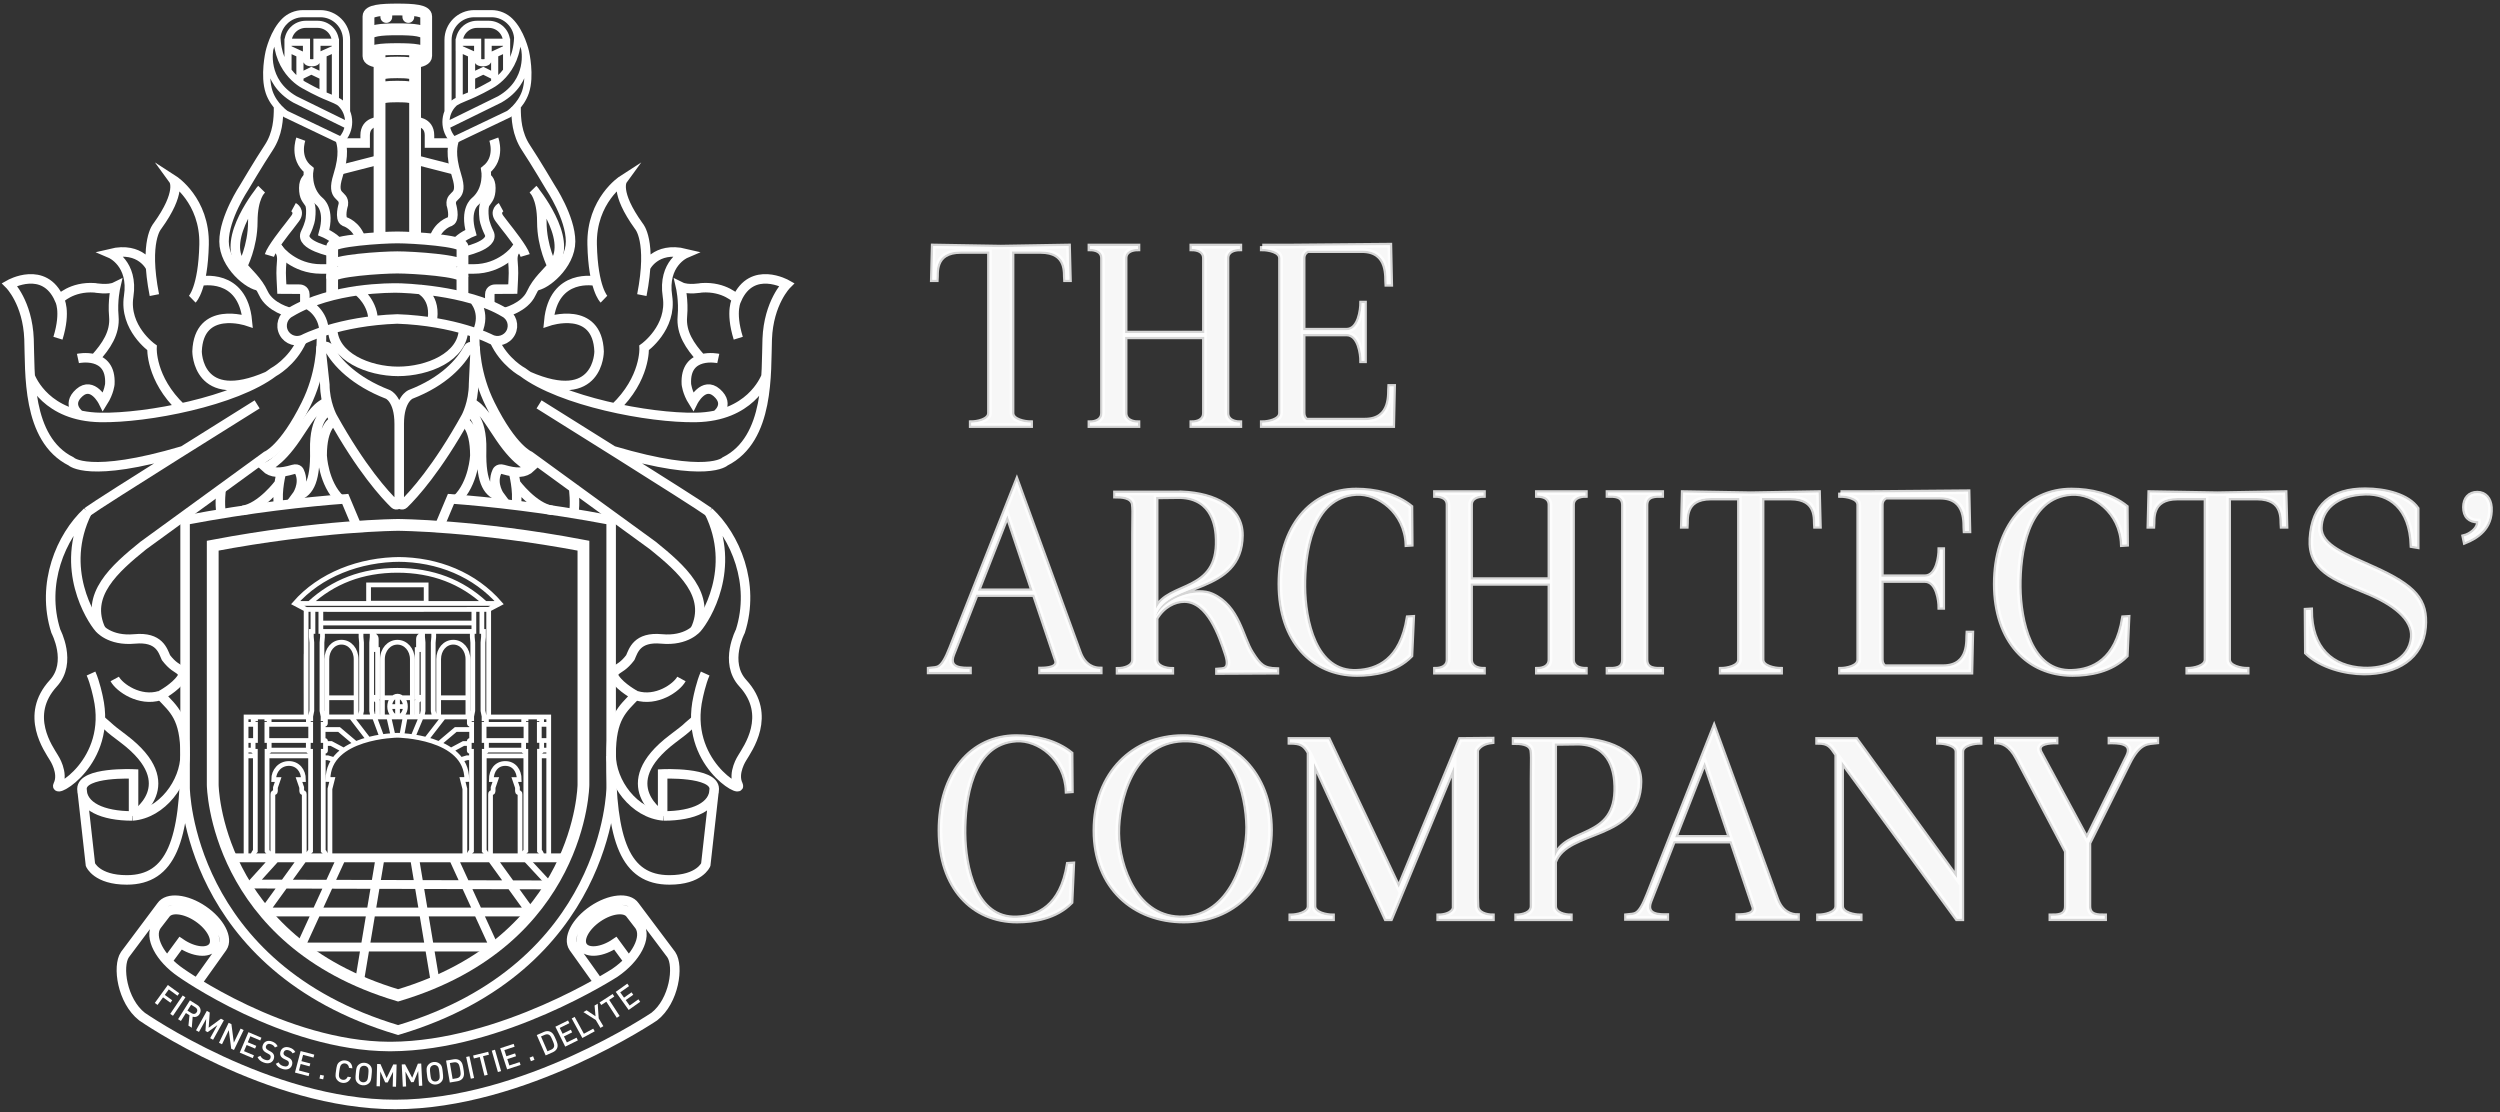 <svg width="263" height="117" viewBox="0 0 263 117" fill="none" xmlns="http://www.w3.org/2000/svg">
<rect x="0" y="0" width="263" height="117" fill="#333333" stroke="none"/>
<path d="M98.082 29.425L98.173 25.879L105.291 26L112.41 25.879L112.501 29.425H112.081C112.021 28.794 112.41 26.45 109.469 26.45H106.463V43.447C106.463 44.23 107.817 44.468 108.418 44.468V44.77H102.173V44.468C102.774 44.468 104.093 44.23 104.093 43.447V26.45H101.091C98.15 26.45 98.57 28.794 98.509 29.425H98.082Z" fill="white" fill-opacity="0.8"/>
<path d="M98.082 29.425L98.173 25.879L105.291 26L112.41 25.879L112.501 29.425H112.081C112.021 28.794 112.41 26.45 109.469 26.45H106.463V43.447C106.463 44.23 107.817 44.468 108.418 44.468V44.77H102.173V44.468C102.774 44.468 104.093 44.23 104.093 43.447V26.45H101.091C98.15 26.45 98.57 28.794 98.509 29.425H98.082Z" fill="white" fill-opacity="0.8" stroke="white" stroke-opacity="0.8" stroke-width="0.5" stroke-miterlimit="10"/>
<path d="M115.983 43.451V27.172C115.983 26.39 115.261 26.182 114.664 26.182V25.883H119.711V26.182C119.11 26.182 118.358 26.394 118.358 27.172V35.04H126.705V27.172C126.705 26.39 125.983 26.182 125.382 26.182V25.883H130.429V26.182C129.828 26.182 129.075 26.394 129.075 27.172V43.451C129.075 44.234 129.828 44.472 130.429 44.472V44.771H125.382V44.472C125.983 44.472 126.705 44.234 126.705 43.451V35.433H118.358V43.451C118.358 44.234 119.11 44.472 119.711 44.472V44.771H114.664V44.472C115.261 44.472 115.983 44.234 115.983 43.451Z" fill="white" fill-opacity="0.8"/>
<path d="M115.983 43.451V27.172C115.983 26.39 115.261 26.182 114.664 26.182V25.883H119.711V26.182C119.11 26.182 118.358 26.394 118.358 27.172V35.04H126.705V27.172C126.705 26.39 125.983 26.182 125.382 26.182V25.883H130.429V26.182C129.828 26.182 129.075 26.394 129.075 27.172V43.451C129.075 44.234 129.828 44.472 130.429 44.472V44.771H125.382V44.472C125.983 44.472 126.705 44.234 126.705 43.451V35.433H118.358V43.451C118.358 44.234 119.11 44.472 119.711 44.472V44.771H114.664V44.472C115.261 44.472 115.983 44.234 115.983 43.451Z" fill="white" fill-opacity="0.8" stroke="white" stroke-opacity="0.8" stroke-width="0.5" stroke-miterlimit="10"/>
<path d="M132.787 25.883H135.789L146.212 25.793L146.302 29.906H145.883C145.822 29.274 146.212 26.363 143.27 26.363H137.566C137.293 26.515 137.086 26.753 137.086 27.172V34.741H141.652C143.032 34.741 143.244 32.488 143.244 31.887H143.543V37.954H143.244C143.244 37.353 143.032 35.13 141.652 35.13H137.086V43.447C137.086 43.806 137.237 44.048 137.445 44.2H143.573C146.518 44.2 146.125 41.285 146.185 40.657H146.605L146.514 44.77H132.791V44.472C133.392 44.472 134.711 44.234 134.711 43.451V27.172C134.711 26.39 133.388 26.182 132.791 26.182V25.883H132.787Z" fill="white" fill-opacity="0.8"/>
<path d="M132.787 25.883H135.789L146.212 25.793L146.302 29.906H145.883C145.822 29.274 146.212 26.363 143.27 26.363H137.566C137.293 26.515 137.086 26.753 137.086 27.172V34.741H141.652C143.032 34.741 143.244 32.488 143.244 31.887H143.543V37.954H143.244C143.244 37.353 143.032 35.13 141.652 35.13H137.086V43.447C137.086 43.806 137.237 44.048 137.445 44.2H143.573C146.518 44.2 146.125 41.285 146.185 40.657H146.605L146.514 44.77H132.791V44.472C133.392 44.472 134.711 44.234 134.711 43.451V27.172C134.711 26.39 133.388 26.182 132.791 26.182V25.883H132.787Z" fill="white" fill-opacity="0.8" stroke="white" stroke-opacity="0.8" stroke-width="0.5" stroke-miterlimit="10"/>
<path d="M102.857 62.153H108.653L105.98 54.195L102.857 62.153ZM100.033 68.13L106.971 50.592L113.549 68.64C114.089 70.141 115.14 70.383 115.741 70.383V70.682H109.466V70.383C110.006 70.383 111.537 70.353 111.088 69.332L108.804 62.546H102.706L100.241 68.822C99.58 70.474 101.383 70.383 101.984 70.383V70.682H97.75V70.383C98.653 70.262 99.073 70.591 100.033 68.13Z" fill="white" fill-opacity="0.8"/>
<path d="M102.857 62.153H108.653L105.98 54.195L102.857 62.153ZM100.033 68.13L106.971 50.592L113.549 68.64C114.089 70.141 115.14 70.383 115.741 70.383V70.682H109.466V70.383C110.006 70.383 111.537 70.353 111.088 69.332L108.804 62.546H102.706L100.241 68.822C99.58 70.474 101.383 70.383 101.984 70.383V70.682H97.75V70.383C98.653 70.262 99.073 70.591 100.033 68.13Z" fill="white" fill-opacity="0.8" stroke="white" stroke-opacity="0.8" stroke-width="0.5" stroke-miterlimit="10"/>
<path d="M121.62 52.271V64.044C122.913 61.25 128.228 62.482 128.047 56.747C128.016 55.545 127.714 52.362 124.172 52.241L121.62 52.271ZM124.353 51.852C127.808 52.003 130.629 53.443 130.598 56.328C130.538 62.486 122.909 61.102 121.62 64.705V64.796C122.402 63.295 124.474 62.335 126.156 62.335C126.636 62.335 127.086 62.395 127.479 62.573C130.304 63.806 130.632 67.079 131.683 68.701C132.523 70.024 132.916 70.414 134.326 70.444V70.716L128.081 70.746V70.474C128.561 70.414 129.612 70.656 129.011 68.822C128.379 66.902 127.12 63.178 124.595 63.178C123.574 63.178 122.372 63.749 121.62 65.042V69.397C121.62 70.179 122.671 70.418 123.272 70.418V70.72H117.624V70.418C118.225 70.418 119.246 70.176 119.246 69.397V56.154C119.276 53.39 119.276 53.632 119.215 53.001C119.034 52.218 117.953 52.188 117.352 52.188V51.859H124.353V51.852Z" fill="white" fill-opacity="0.8"/>
<path d="M121.62 52.271V64.044C122.913 61.25 128.228 62.482 128.047 56.747C128.016 55.545 127.714 52.362 124.172 52.241L121.62 52.271ZM124.353 51.852C127.808 52.003 130.629 53.443 130.598 56.328C130.538 62.486 122.909 61.102 121.62 64.705V64.796C122.402 63.295 124.474 62.335 126.156 62.335C126.636 62.335 127.086 62.395 127.479 62.573C130.304 63.806 130.632 67.079 131.683 68.701C132.523 70.024 132.916 70.414 134.326 70.444V70.716L128.081 70.746V70.474C128.561 70.414 129.612 70.656 129.011 68.822C128.379 66.902 127.12 63.178 124.595 63.178C123.574 63.178 122.372 63.749 121.62 65.042V69.397C121.62 70.179 122.671 70.418 123.272 70.418V70.72H117.624V70.418C118.225 70.418 119.246 70.176 119.246 69.397V56.154C119.276 53.39 119.276 53.632 119.215 53.001C119.034 52.218 117.953 52.188 117.352 52.188V51.859H124.353V51.852Z" fill="white" fill-opacity="0.8" stroke="white" stroke-opacity="0.8" stroke-width="0.5" stroke-miterlimit="10"/>
<path d="M142.663 51.553C144.644 51.553 146.837 52.033 148.428 53.326L148.458 57.261L148.009 57.291C147.888 53.866 145.007 51.764 142.663 51.916C137.858 52.214 137.136 58.312 137.166 61.737C137.196 65.193 138.278 70.837 142.754 70.625C144.916 70.535 147.407 69.484 148.13 64.981L148.61 64.951L148.428 68.973C146.837 70.595 144.523 70.954 142.754 70.954C138.1 70.954 134.645 67.442 134.645 61.435C134.645 55.428 137.979 51.553 142.663 51.553Z" fill="white" fill-opacity="0.8"/>
<path d="M142.663 51.553C144.644 51.553 146.837 52.033 148.428 53.326L148.458 57.261L148.009 57.291C147.888 53.866 145.007 51.764 142.663 51.916C137.858 52.214 137.136 58.312 137.166 61.737C137.196 65.193 138.278 70.837 142.754 70.625C144.916 70.535 147.407 69.484 148.13 64.981L148.61 64.951L148.428 68.973C146.837 70.595 144.523 70.954 142.754 70.954C138.1 70.954 134.645 67.442 134.645 61.435C134.645 55.428 137.979 51.553 142.663 51.553Z" fill="white" fill-opacity="0.8" stroke="white" stroke-opacity="0.8" stroke-width="0.5" stroke-miterlimit="10"/>
<path d="M152.333 69.389V53.11C152.333 52.328 151.611 52.12 151.01 52.12V51.821H156.057V52.12C155.456 52.12 154.703 52.332 154.703 53.11V60.978H163.054V53.11C163.054 52.328 162.332 52.12 161.731 52.12V51.821H166.778V52.12C166.177 52.12 165.429 52.332 165.429 53.11V69.389C165.429 70.172 166.177 70.41 166.778 70.41V70.712H161.731V70.41C162.332 70.41 163.054 70.168 163.054 69.389V61.371H154.703V69.389C154.703 70.172 155.456 70.41 156.057 70.41V70.712H151.01V70.41C151.611 70.41 152.333 70.172 152.333 69.389Z" fill="white" fill-opacity="0.8"/>
<path d="M152.333 69.389V53.11C152.333 52.328 151.611 52.12 151.01 52.12V51.821H156.057V52.12C155.456 52.12 154.703 52.332 154.703 53.11V60.978H163.054V53.11C163.054 52.328 162.332 52.12 161.731 52.12V51.821H166.778V52.12C166.177 52.12 165.429 52.332 165.429 53.11V69.389C165.429 70.172 166.177 70.41 166.778 70.41V70.712H161.731V70.41C162.332 70.41 163.054 70.168 163.054 69.389V61.371H154.703V69.389C154.703 70.172 155.456 70.41 156.057 70.41V70.712H151.01V70.41C151.611 70.41 152.333 70.172 152.333 69.389Z" fill="white" fill-opacity="0.8" stroke="white" stroke-opacity="0.8" stroke-width="0.5" stroke-miterlimit="10"/>
<path d="M169.164 51.821H174.808V52.12C174.207 52.12 173.156 52.059 173.156 53.141V69.389C173.156 70.47 174.207 70.41 174.808 70.41V70.709H169.164V70.41C169.765 70.41 170.786 70.47 170.786 69.389V53.141C170.786 52.059 169.765 52.12 169.164 52.12V51.821Z" fill="white" fill-opacity="0.8"/>
<path d="M169.164 51.821H174.808V52.12C174.207 52.12 173.156 52.059 173.156 53.141V69.389C173.156 70.47 174.207 70.41 174.808 70.41V70.709H169.164V70.41C169.765 70.41 170.786 70.47 170.786 69.389V53.141C170.786 52.059 169.765 52.12 169.164 52.12V51.821Z" fill="white" fill-opacity="0.8" stroke="white" stroke-opacity="0.8" stroke-width="0.5" stroke-miterlimit="10"/>
<path d="M176.98 55.367L177.071 51.821L184.19 51.942L191.309 51.821L191.399 55.367H190.98C190.919 54.736 191.309 52.392 188.367 52.392H185.366V69.389C185.366 70.172 186.715 70.41 187.316 70.41V70.712H181.071V70.41C181.672 70.41 182.991 70.168 182.991 69.389V52.392H179.99C177.045 52.392 177.468 54.736 177.408 55.367H176.98Z" fill="white" fill-opacity="0.8"/>
<path d="M176.98 55.367L177.071 51.821L184.19 51.942L191.309 51.821L191.399 55.367H190.98C190.919 54.736 191.309 52.392 188.367 52.392H185.366V69.389C185.366 70.172 186.715 70.41 187.316 70.41V70.712H181.071V70.41C181.672 70.41 182.991 70.168 182.991 69.389V52.392H179.99C177.045 52.392 177.468 54.736 177.408 55.367H176.98Z" fill="white" fill-opacity="0.8" stroke="white" stroke-opacity="0.8" stroke-width="0.5" stroke-miterlimit="10"/>
<path d="M193.615 51.821H196.617L207.04 51.73L207.13 55.844H206.711C206.65 55.212 207.04 52.301 204.099 52.301H198.394C198.125 52.453 197.914 52.691 197.914 53.11V60.679H202.48C203.864 60.679 204.072 58.426 204.072 57.825H204.371V63.892H204.072C204.072 63.291 203.86 61.068 202.48 61.068H197.914V69.389C197.914 69.748 198.065 69.99 198.273 70.138H204.401C207.342 70.138 206.953 67.223 207.013 66.595H207.433L207.342 70.709H193.619V70.41C194.22 70.41 195.539 70.172 195.539 69.389V53.11C195.539 52.328 194.22 52.12 193.619 52.12V51.821H193.615Z" fill="white" fill-opacity="0.8"/>
<path d="M193.615 51.821H196.617L207.04 51.73L207.13 55.844H206.711C206.65 55.212 207.04 52.301 204.099 52.301H198.394C198.125 52.453 197.914 52.691 197.914 53.11V60.679H202.48C203.864 60.679 204.072 58.426 204.072 57.825H204.371V63.892H204.072C204.072 63.291 203.86 61.068 202.48 61.068H197.914V69.389C197.914 69.748 198.065 69.99 198.273 70.138H204.401C207.342 70.138 206.953 67.223 207.013 66.595H207.433L207.342 70.709H193.619V70.41C194.22 70.41 195.539 70.172 195.539 69.389V53.11C195.539 52.328 194.22 52.12 193.619 52.12V51.821H193.615Z" fill="white" fill-opacity="0.8" stroke="white" stroke-opacity="0.8" stroke-width="0.5" stroke-miterlimit="10"/>
<path d="M217.921 51.553C219.902 51.553 222.094 52.033 223.686 53.326L223.716 57.261L223.266 57.291C223.145 53.866 220.261 51.764 217.921 51.916C213.116 52.214 212.394 58.312 212.424 61.737C212.454 65.193 213.535 70.837 218.011 70.625C220.174 70.535 222.665 69.484 223.387 64.981L223.867 64.951L223.686 68.973C222.094 70.595 219.781 70.954 218.011 70.954C213.358 70.954 209.902 67.442 209.902 61.435C209.902 55.428 213.237 51.553 217.921 51.553Z" fill="white" fill-opacity="0.8"/>
<path d="M217.921 51.553C219.902 51.553 222.094 52.033 223.686 53.326L223.716 57.261L223.266 57.291C223.145 53.866 220.261 51.764 217.921 51.916C213.116 52.214 212.394 58.312 212.424 61.737C212.454 65.193 213.535 70.837 218.011 70.625C220.174 70.535 222.665 69.484 223.387 64.981L223.867 64.951L223.686 68.973C222.094 70.595 219.781 70.954 218.011 70.954C213.358 70.954 209.902 67.442 209.902 61.435C209.902 55.428 213.237 51.553 217.921 51.553Z" fill="white" fill-opacity="0.8" stroke="white" stroke-opacity="0.8" stroke-width="0.5" stroke-miterlimit="10"/>
<path d="M226.064 55.367L226.155 51.821L233.274 51.942L240.393 51.821L240.483 55.367H240.064C240.003 54.736 240.392 52.392 237.451 52.392H234.45V69.389C234.45 70.172 235.799 70.41 236.4 70.41V70.712H230.155V70.41C230.756 70.41 232.075 70.168 232.075 69.389V52.392H229.074C226.133 52.392 226.552 54.736 226.492 55.367H226.064Z" fill="white" fill-opacity="0.8"/>
<path d="M226.064 55.367L226.155 51.821L233.274 51.942L240.393 51.821L240.483 55.367H240.064C240.003 54.736 240.392 52.392 237.451 52.392H234.45V69.389C234.45 70.172 235.799 70.41 236.4 70.41V70.712H230.155V70.41C230.756 70.41 232.075 70.168 232.075 69.389V52.392H229.074C226.133 52.392 226.552 54.736 226.492 55.367H226.064Z" fill="white" fill-opacity="0.8" stroke="white" stroke-opacity="0.8" stroke-width="0.5" stroke-miterlimit="10"/>
<path d="M243.076 64.164C243.076 68.217 245.299 70.232 248.664 70.383C250.796 70.474 253.559 69.601 253.771 67.019C253.922 65.068 251.76 63.446 248.966 62.304C245.424 60.834 242.929 59.961 243.11 56.656C243.322 53.114 245.333 51.523 248.815 51.523C250.977 51.523 253.321 52.124 254.281 53.503V57.499L253.741 57.409C253.62 53.383 251.367 51.821 248.845 51.882C245.632 51.972 244.131 53.655 244.1 55.515C244.07 57.435 246.803 58.429 249.718 59.749C254.043 61.7 255.306 63.144 255.064 65.994C254.795 69.208 252.123 70.799 248.698 70.799C246.717 70.799 244.165 70.138 242.63 68.667L242.6 64.191L243.076 64.164Z" fill="white" fill-opacity="0.8"/>
<path d="M243.076 64.164C243.076 68.217 245.299 70.232 248.664 70.383C250.796 70.474 253.559 69.601 253.771 67.019C253.922 65.068 251.76 63.446 248.966 62.304C245.424 60.834 242.929 59.961 243.11 56.656C243.322 53.114 245.333 51.523 248.815 51.523C250.977 51.523 253.321 52.124 254.281 53.503V57.499L253.741 57.409C253.62 53.383 251.367 51.821 248.845 51.882C245.632 51.972 244.131 53.655 244.1 55.515C244.07 57.435 246.803 58.429 249.718 59.749C254.043 61.7 255.306 63.144 255.064 65.994C254.795 69.208 252.123 70.799 248.698 70.799C246.717 70.799 244.165 70.138 242.63 68.667L242.6 64.191L243.076 64.164Z" fill="white" fill-opacity="0.8" stroke="white" stroke-opacity="0.8" stroke-width="0.5" stroke-miterlimit="10"/>
<path d="M259.199 56.445C259.831 56.294 260.791 55.662 260.73 54.823C259.77 54.823 259.26 54.313 259.26 53.352C259.26 52.453 259.77 51.882 260.613 51.882C261.426 51.882 261.933 52.483 261.993 53.383C262.114 55.575 260.522 56.536 259.32 57.016L259.199 56.445Z" fill="white" fill-opacity="0.8"/>
<path d="M259.199 56.445C259.831 56.294 260.791 55.662 260.73 54.823C259.77 54.823 259.26 54.313 259.26 53.352C259.26 52.453 259.77 51.882 260.613 51.882C261.426 51.882 261.933 52.483 261.993 53.383C262.114 55.575 260.522 56.536 259.32 57.016L259.199 56.445Z" fill="white" fill-opacity="0.8" stroke="white" stroke-opacity="0.8" stroke-width="0.5" stroke-miterlimit="10"/>
<path d="M106.911 77.491C108.892 77.491 111.084 77.971 112.676 79.264L112.706 83.199L112.256 83.23C112.135 79.804 109.255 77.702 106.911 77.854C102.106 78.152 101.384 84.25 101.414 87.675C101.444 91.131 102.525 96.775 106.998 96.563C109.16 96.473 111.651 95.422 112.374 90.919L112.854 90.889L112.672 94.911C111.081 96.533 108.767 96.892 106.994 96.892C102.34 96.892 98.885 93.376 98.885 87.373C98.885 81.37 102.227 77.491 106.911 77.491Z" fill="white" fill-opacity="0.8"/>
<path d="M106.911 77.491C108.892 77.491 111.084 77.971 112.676 79.264L112.706 83.199L112.256 83.23C112.135 79.804 109.255 77.702 106.911 77.854C102.106 78.152 101.384 84.25 101.414 87.675C101.444 91.131 102.525 96.775 106.998 96.563C109.16 96.473 111.651 95.422 112.374 90.919L112.854 90.889L112.672 94.911C111.081 96.533 108.767 96.892 106.994 96.892C102.34 96.892 98.885 93.376 98.885 87.373C98.885 81.37 102.227 77.491 106.911 77.491Z" fill="white" fill-opacity="0.8" stroke="white" stroke-opacity="0.8" stroke-width="0.5" stroke-miterlimit="10"/>
<path d="M117.59 87.672C117.62 91.127 119.541 96.771 124.527 96.559C129.483 96.348 131.283 90.405 131.253 87.01C131.192 83.558 129.899 77.638 124.436 77.85C119.061 78.062 117.56 84.246 117.59 87.672ZM115.186 87.373C115.186 81.366 119.238 77.491 124.436 77.491C129.631 77.491 133.657 81.335 133.657 87.312C133.657 93.229 129.661 96.892 124.527 96.892C119.329 96.892 115.186 93.376 115.186 87.373Z" fill="white" fill-opacity="0.8"/>
<path d="M117.59 87.672C117.62 91.127 119.541 96.771 124.527 96.559C129.483 96.348 131.283 90.405 131.253 87.01C131.192 83.558 129.899 77.638 124.436 77.85C119.061 78.062 117.56 84.246 117.59 87.672ZM115.186 87.373C115.186 81.366 119.238 77.491 124.436 77.491C129.631 77.491 133.657 81.335 133.657 87.312C133.657 93.229 129.661 96.892 124.527 96.892C119.329 96.892 115.186 93.376 115.186 87.373Z" fill="white" fill-opacity="0.8" stroke="white" stroke-opacity="0.8" stroke-width="0.5" stroke-miterlimit="10"/>
<path d="M135.711 77.789H139.763L147.15 93.406L153.608 77.789H153.936L156.968 77.759V78.031C156.069 78.122 155.588 78.481 155.347 78.931V94.427L155.377 95.327C155.407 96.109 156.398 96.347 156.999 96.347V96.65H151.354V96.347C151.895 96.347 152.795 96.166 152.976 95.538V80.553L146.307 96.65H145.797L138.228 80.224V95.331C138.228 96.113 139.578 96.351 140.179 96.351V96.654H135.794V96.351C136.395 96.351 137.714 96.113 137.714 95.331V79.173C137.234 78.303 136.815 78.091 135.703 78.091V77.789H135.711Z" fill="white" fill-opacity="0.8"/>
<path d="M135.711 77.789H139.763L147.15 93.406L153.608 77.789H153.936L156.968 77.759V78.031C156.069 78.122 155.588 78.481 155.347 78.931V94.427L155.377 95.327C155.407 96.109 156.398 96.347 156.999 96.347V96.65H151.354V96.347C151.895 96.347 152.795 96.166 152.976 95.538V80.553L146.307 96.65H145.797L138.228 80.224V95.331C138.228 96.113 139.578 96.351 140.179 96.351V96.654H135.794V96.351C136.395 96.351 137.714 96.113 137.714 95.331V79.173C137.234 78.303 136.815 78.091 135.703 78.091V77.789H135.711Z" fill="white" fill-opacity="0.8" stroke="white" stroke-opacity="0.8" stroke-width="0.5" stroke-miterlimit="10"/>
<path d="M163.55 90.253C164.601 86.979 170.158 88.571 169.976 82.685C169.946 81.483 169.647 78.299 166.101 78.178L163.55 78.209V90.253ZM166.279 77.789C169.734 77.94 172.555 79.381 172.524 82.265C172.464 88.424 164.835 87.07 163.546 90.673V95.327C163.546 96.109 164.597 96.347 165.198 96.347V96.65H159.554V96.347C160.155 96.347 161.175 96.109 161.175 95.327V82.084C161.206 79.32 161.206 79.562 161.145 78.931C160.964 78.148 159.882 78.118 159.285 78.118V77.789H166.279Z" fill="white" fill-opacity="0.8"/>
<path d="M163.55 90.253C164.601 86.979 170.158 88.571 169.976 82.685C169.946 81.483 169.647 78.299 166.101 78.178L163.55 78.209V90.253ZM166.279 77.789C169.734 77.94 172.555 79.381 172.524 82.265C172.464 88.424 164.835 87.07 163.546 90.673V95.327C163.546 96.109 164.597 96.347 165.198 96.347V96.65H159.554V96.347C160.155 96.347 161.175 96.109 161.175 95.327V82.084C161.206 79.32 161.206 79.562 161.145 78.931C160.964 78.148 159.882 78.118 159.285 78.118V77.789H166.279Z" fill="white" fill-opacity="0.8" stroke="white" stroke-opacity="0.8" stroke-width="0.5" stroke-miterlimit="10"/>
<path d="M176.211 88.091H182.007L179.334 80.133L176.211 88.091ZM173.387 94.068L180.324 76.53L186.902 94.578C187.443 96.079 188.494 96.321 189.095 96.321V96.62H182.819V96.321C183.36 96.321 184.891 96.291 184.441 95.27L182.158 88.484H176.06L173.599 94.76C172.937 96.412 174.74 96.321 175.342 96.321V96.62H171.107V96.321C172.007 96.2 172.427 96.533 173.387 94.068Z" fill="white" fill-opacity="0.8"/>
<path d="M176.211 88.091H182.007L179.334 80.133L176.211 88.091ZM173.387 94.068L180.324 76.53L186.902 94.578C187.443 96.079 188.494 96.321 189.095 96.321V96.62H182.819V96.321C183.36 96.321 184.891 96.291 184.441 95.27L182.158 88.484H176.06L173.599 94.76C172.937 96.412 174.74 96.321 175.342 96.321V96.62H171.107V96.321C172.007 96.2 172.427 96.533 173.387 94.068Z" fill="white" fill-opacity="0.8" stroke="white" stroke-opacity="0.8" stroke-width="0.5" stroke-miterlimit="10"/>
<path d="M191.219 77.79H195.271L205.872 92.386V79.082C205.872 78.3 204.518 78.092 203.921 78.092V77.759H208.306V78.092C207.705 78.092 206.382 78.304 206.382 79.082V96.65H205.872L193.74 80.073V95.331C193.74 96.114 195.09 96.352 195.691 96.352V96.654H191.306V96.352C191.907 96.352 193.226 96.114 193.226 95.331V79.385C192.595 78.455 192.387 78.092 191.215 78.092V77.79H191.219Z" fill="white" fill-opacity="0.8"/>
<path d="M191.219 77.79H195.271L205.872 92.386V79.082C205.872 78.3 204.518 78.092 203.921 78.092V77.759H208.306V78.092C207.705 78.092 206.382 78.304 206.382 79.082V96.65H205.872L193.74 80.073V95.331C193.74 96.114 195.09 96.352 195.691 96.352V96.654H191.306V96.352C191.907 96.352 193.226 96.114 193.226 95.331V79.385C192.595 78.455 192.387 78.092 191.215 78.092V77.79H191.219Z" fill="white" fill-opacity="0.8" stroke="white" stroke-opacity="0.8" stroke-width="0.5" stroke-miterlimit="10"/>
<path d="M216.295 77.759V78.058C215.755 78.058 214.163 78.088 214.613 79.108L219.539 88.238L223.803 79.588C224.616 77.967 222.571 78.058 221.97 78.058V77.759H226.896V78.058C225.996 78.178 225.092 77.936 223.924 80.311L219.751 88.688V95.327C219.751 96.408 220.801 96.347 221.403 96.347V96.646H215.755V96.347C216.356 96.347 217.376 96.408 217.376 95.327V89.561L212.212 79.77C211.46 78.33 210.621 78.058 210.02 78.058V77.759H216.295Z" fill="white" fill-opacity="0.8"/>
<path d="M216.295 77.759V78.058C215.755 78.058 214.163 78.088 214.613 79.108L219.539 88.238L223.803 79.588C224.616 77.967 222.571 78.058 221.97 78.058V77.759H226.896V78.058C225.996 78.178 225.092 77.936 223.924 80.311L219.751 88.688V95.327C219.751 96.408 220.801 96.347 221.403 96.347V96.646H215.755V96.347C216.356 96.347 217.376 96.408 217.376 95.327V89.561L212.212 79.77C211.46 78.33 210.621 78.058 210.02 78.058V77.759H216.295Z" fill="white" fill-opacity="0.8" stroke="white" stroke-opacity="0.8" stroke-width="0.5" stroke-miterlimit="10"/>
<path d="M17.756 104.086L17.34 104.665L18.119 105.232L17.933 105.489L17.151 104.922L16.573 105.719L16.285 105.511L17.657 103.621L18.86 104.494L18.674 104.751L17.756 104.086Z" fill="white"/>
<path d="M19.217 104.725L17.906 106.663L18.198 106.86L19.508 104.921L19.217 104.725Z" fill="white"/>
<path d="M20.549 105.973L20.107 105.697L19.717 106.317L20.16 106.593C20.36 106.717 20.568 106.687 20.689 106.494C20.814 106.298 20.749 106.097 20.549 105.973ZM19.823 107.901L19.933 106.804L19.558 106.57L19.033 107.405L18.734 107.22L19.978 105.239L20.742 105.716C21.116 105.95 21.203 106.339 20.991 106.68C20.814 106.963 20.526 107.039 20.269 106.959L20.175 108.12L19.823 107.901Z" fill="white"/>
<path d="M22.107 109.213L22.867 107.844L21.846 108.581L21.615 108.457L21.691 107.194L20.931 108.559L20.621 108.389L21.759 106.343L22.065 106.517L21.952 108.116L23.245 107.167L23.551 107.338L22.417 109.383L22.107 109.213Z" fill="white"/>
<path d="M24.323 110.324L24.069 108.374L23.355 109.856L23.037 109.701L24.054 107.599L24.345 107.739L24.598 109.685L25.313 108.207L25.631 108.362L24.614 110.464L24.323 110.324Z" fill="white"/>
<path d="M25.221 110.736L26.136 108.585L27.504 109.167L27.379 109.458L26.336 109.016L26.067 109.647L26.96 110.022L26.835 110.313L25.947 109.935L25.671 110.581L26.714 111.023L26.589 111.318L25.221 110.736Z" fill="white"/>
<path d="M27.759 111.783C27.43 111.662 27.222 111.5 27.094 111.209L27.396 111.073C27.494 111.292 27.653 111.405 27.876 111.488C28.16 111.594 28.372 111.53 28.451 111.318C28.485 111.224 28.489 111.133 28.451 111.057C28.417 110.986 28.368 110.944 28.247 110.876L28.005 110.744C27.835 110.653 27.718 110.54 27.657 110.415C27.589 110.275 27.585 110.116 27.653 109.938C27.793 109.557 28.167 109.398 28.621 109.564C28.908 109.67 29.082 109.817 29.207 110.063L28.92 110.196C28.833 110.018 28.689 109.92 28.508 109.852C28.251 109.757 28.054 109.851 27.982 110.044C27.952 110.124 27.952 110.203 27.99 110.279C28.027 110.347 28.103 110.419 28.198 110.471L28.432 110.6C28.625 110.706 28.719 110.797 28.78 110.914C28.859 111.061 28.859 111.243 28.791 111.428C28.632 111.832 28.217 111.953 27.759 111.783Z" fill="white"/>
<path d="M29.706 112.452C29.373 112.346 29.157 112.195 29.014 111.912L29.308 111.76C29.418 111.976 29.581 112.082 29.808 112.154C30.099 112.244 30.307 112.173 30.375 111.957C30.405 111.859 30.401 111.768 30.36 111.7C30.322 111.628 30.273 111.59 30.148 111.53L29.898 111.409C29.724 111.326 29.603 111.22 29.535 111.099C29.46 110.963 29.452 110.804 29.509 110.623C29.63 110.233 29.997 110.055 30.458 110.203C30.753 110.294 30.934 110.434 31.067 110.672L30.783 110.815C30.688 110.641 30.541 110.551 30.356 110.49C30.095 110.407 29.902 110.513 29.842 110.71C29.815 110.789 29.819 110.872 29.86 110.944C29.902 111.012 29.978 111.076 30.076 111.125L30.314 111.243C30.511 111.337 30.609 111.424 30.677 111.537C30.764 111.681 30.775 111.859 30.715 112.052C30.579 112.46 30.171 112.6 29.706 112.452Z" fill="white"/>
<path d="M31.029 112.834L31.627 110.57L33.063 110.948L32.98 111.258L31.884 110.971L31.71 111.632L32.647 111.878L32.564 112.18L31.63 111.935L31.453 112.615L32.545 112.902L32.466 113.212L31.029 112.834Z" fill="white"/>
<path d="M33.69 113.071L33.609 113.464L33.998 113.544L34.079 113.152L33.69 113.071Z" fill="white"/>
<path d="M36.007 113.916C35.768 113.882 35.576 113.761 35.44 113.579C35.247 113.318 35.288 113.061 35.352 112.615C35.417 112.169 35.451 111.912 35.712 111.719C35.893 111.583 36.112 111.526 36.354 111.56C36.778 111.625 37.057 111.92 37.069 112.392L36.714 112.339C36.695 112.097 36.562 111.912 36.305 111.874C36.169 111.855 36.041 111.889 35.946 111.965C35.814 112.071 35.768 112.199 35.7 112.664C35.632 113.129 35.636 113.265 35.734 113.405C35.802 113.504 35.916 113.575 36.052 113.594C36.309 113.632 36.49 113.492 36.577 113.269L36.929 113.322C36.785 113.776 36.422 113.976 36.007 113.916Z" fill="white"/>
<path d="M38.675 112.294C38.603 112.199 38.482 112.131 38.342 112.12C38.206 112.108 38.074 112.15 37.983 112.233C37.858 112.347 37.824 112.475 37.779 112.944C37.737 113.413 37.745 113.545 37.851 113.681C37.922 113.776 38.044 113.844 38.183 113.855C38.319 113.866 38.452 113.825 38.542 113.742C38.667 113.628 38.701 113.5 38.747 113.031C38.788 112.562 38.777 112.43 38.675 112.294ZM38.788 113.98C38.614 114.127 38.403 114.195 38.153 114.173C37.907 114.15 37.715 114.044 37.567 113.87C37.359 113.621 37.386 113.364 37.427 112.914C37.469 112.464 37.488 112.207 37.737 111.999C37.911 111.851 38.119 111.783 38.369 111.806C38.614 111.829 38.815 111.935 38.958 112.108C39.166 112.358 39.136 112.615 39.094 113.065C39.053 113.511 39.038 113.768 38.788 113.98Z" fill="white"/>
<path d="M41.311 114.316L41.352 112.751L40.785 113.878L40.524 113.87L40.006 112.717L39.965 114.282L39.613 114.271L39.674 111.931L40.025 111.942L40.668 113.413L41.371 111.976L41.723 111.984L41.662 114.324L41.311 114.316Z" fill="white"/>
<path d="M44.071 114.233L43.995 112.672L43.515 113.836L43.254 113.848L42.653 112.736L42.725 114.298L42.373 114.316L42.264 111.98L42.615 111.965L43.364 113.383L43.961 111.897L44.313 111.882L44.426 114.214L44.071 114.233Z" fill="white"/>
<path d="M46.011 112.146C45.92 112.067 45.788 112.025 45.652 112.04C45.516 112.055 45.395 112.127 45.323 112.222C45.224 112.358 45.213 112.49 45.266 112.959C45.319 113.424 45.357 113.552 45.481 113.666C45.572 113.745 45.705 113.787 45.841 113.772C45.977 113.757 46.098 113.685 46.169 113.59C46.268 113.454 46.275 113.322 46.226 112.853C46.173 112.384 46.136 112.256 46.011 112.146ZM46.461 113.772C46.321 113.949 46.124 114.063 45.878 114.089C45.633 114.116 45.421 114.051 45.243 113.908C44.99 113.704 44.964 113.447 44.914 113C44.865 112.554 44.831 112.297 45.035 112.04C45.175 111.863 45.368 111.753 45.614 111.723C45.859 111.696 46.075 111.76 46.253 111.9C46.506 112.104 46.529 112.362 46.578 112.808C46.627 113.258 46.661 113.515 46.461 113.772Z" fill="white"/>
<path d="M48.166 111.851C48.052 111.76 47.913 111.734 47.75 111.76L47.327 111.832L47.614 113.507L48.037 113.435C48.2 113.409 48.321 113.337 48.4 113.212C48.498 113.061 48.457 112.808 48.404 112.494C48.347 112.18 48.306 111.965 48.166 111.851ZM48.68 113.428C48.559 113.598 48.362 113.704 48.124 113.745L47.319 113.881L46.926 111.575L47.731 111.439C47.969 111.398 48.192 111.435 48.362 111.556C48.654 111.764 48.695 112.101 48.752 112.437C48.805 112.77 48.884 113.137 48.68 113.428Z" fill="white"/>
<path d="M49.385 111.12L49.041 111.193L49.531 113.482L49.874 113.408L49.385 111.12Z" fill="white"/>
<path d="M50.815 111.111L51.303 113.069L50.962 113.156L50.471 111.197L49.851 111.352L49.772 111.042L51.359 110.646L51.435 110.955L50.815 111.111Z" fill="white"/>
<path d="M52.07 110.433L51.732 110.53L52.38 112.779L52.717 112.682L52.07 110.433Z" fill="white"/>
<path d="M53.349 112.498L52.623 110.275L54.037 109.813L54.135 110.116L53.058 110.468L53.27 111.118L54.188 110.815L54.286 111.118L53.368 111.416L53.583 112.086L54.664 111.734L54.763 112.036L53.349 112.498Z" fill="white"/>
<path d="M55.851 111.636L55.711 111.262L56.081 111.118L56.225 111.492L55.851 111.636Z" fill="white"/>
<path d="M57.733 108.85C57.601 108.79 57.461 108.797 57.306 108.865L56.913 109.035L57.593 110.593L57.987 110.423C58.138 110.355 58.24 110.26 58.285 110.12C58.342 109.95 58.244 109.716 58.115 109.421C57.99 109.122 57.9 108.922 57.733 108.85ZM58.614 110.256C58.538 110.449 58.372 110.6 58.153 110.699L57.404 111.028L56.467 108.888L57.215 108.559C57.438 108.461 57.661 108.442 57.854 108.521C58.187 108.653 58.308 108.971 58.444 109.281C58.58 109.587 58.743 109.924 58.614 110.256Z" fill="white"/>
<path d="M59.462 110.105L58.426 108.01L59.757 107.353L59.9 107.636L58.883 108.139L59.186 108.751L60.051 108.324L60.191 108.604L59.325 109.035L59.636 109.662L60.653 109.16L60.792 109.447L59.462 110.105Z" fill="white"/>
<path d="M61.265 109.198L60.143 107.145L60.453 106.975L61.424 108.751L62.407 108.215L62.562 108.494L61.265 109.198Z" fill="white"/>
<path d="M62.982 107.126L63.473 107.953L63.167 108.135L62.675 107.303L61.375 106.475L61.708 106.279L62.649 106.914L62.547 105.783L62.88 105.587L62.982 107.126Z" fill="white"/>
<path d="M64.086 105.187L65.186 106.88L64.887 107.073L63.787 105.379L63.25 105.727L63.076 105.459L64.448 104.57L64.622 104.835L64.086 105.187Z" fill="white"/>
<path d="M66.135 106.249L64.777 104.343L65.991 103.478L66.176 103.738L65.25 104.396L65.647 104.952L66.437 104.392L66.618 104.649L65.828 105.209L66.237 105.784L67.163 105.126L67.348 105.387L66.135 106.249Z" fill="white"/>
<path d="M38.76 5.888C38.76 6.255 39.225 6.44 39.951 6.531M44.835 5.888C44.835 6.251 44.377 6.436 43.667 6.527M44.835 5.888C44.835 5.261 43.474 5.166 41.799 5.166C40.121 5.166 38.764 5.261 38.764 5.888V3.801C38.764 3.174 40.124 3.079 41.799 3.079C43.478 3.079 44.835 3.174 44.835 3.801V5.888ZM39.928 24.98V5.245M43.667 5.245V24.98M34.941 31.21V29.123C34.941 28.495 40.121 28.148 41.795 28.148C43.474 28.148 48.649 28.499 48.649 29.123V31.081M39.928 9.567C39.928 9.181 40.763 9.12 41.795 9.12C42.828 9.12 43.663 9.177 43.663 9.567M39.928 10.584C39.928 10.198 40.763 10.137 41.795 10.137C42.828 10.137 43.663 10.194 43.663 10.584M39.928 7.03C39.928 6.644 40.763 6.584 41.795 6.584C42.828 6.584 43.663 6.64 43.663 7.03M39.928 8.047C39.928 7.661 40.763 7.601 41.795 7.601C42.828 7.601 43.663 7.657 43.663 8.047M48.653 28.042C48.653 27.414 43.474 27.063 41.799 27.063C40.121 27.063 34.945 27.414 34.945 28.042V25.955C34.945 25.327 40.124 24.976 41.799 24.976C43.478 24.976 48.653 25.327 48.653 25.955V28.042ZM44.835 3.809C44.835 3.181 43.474 3.087 41.799 3.087C40.121 3.087 38.764 3.181 38.764 3.809V1.722C38.764 1.095 40.124 1 41.799 1C43.478 1 44.835 1.095 44.835 1.722V3.809Z" stroke="white" stroke-width="1.241" stroke-miterlimit="10"/>
<path d="M42.956 1.128V1.786M40.639 1.128V1.786" stroke="white" stroke-width="1.241" stroke-miterlimit="10" stroke-linecap="round"/>
<path d="M48.65 28.046V29.127M34.941 28.046V29.316" stroke="white" stroke-width="1.241" stroke-miterlimit="10"/>
<path d="M41.879 104.714C61.186 98.96 61.378 82.572 61.378 82.572V57.405C50.067 55.258 41.879 55.22 41.879 55.22C41.879 55.22 33.69 55.258 22.379 57.405V82.572C22.379 82.572 22.576 98.96 41.879 104.714Z" stroke="white" stroke-width="1.241" stroke-miterlimit="10"/>
<path d="M55.213 90.242L57.855 93.093" stroke="white" stroke-width="0.621" stroke-miterlimit="10"/>
<path d="M31.63 99.629H51.977M55.844 95.943H27.797M57.859 93.093L26.5 93L29 90.242M51.686 90.242L55.81 95.947M47.675 90.242L51.98 99.629M45.777 103.258L43.607 90.242M59.375 90.242H41.966H24.387M31.902 90.242L27.778 95.947M35.913 90.242L31.607 99.629M37.811 103.258L39.985 90.242" stroke="white" stroke-width="0.931" stroke-miterlimit="10"/>
<path d="M14.05 85.838V81.418C14.05 81.418 8.621 81.165 8.621 82.995M8.621 82.995C8.621 84.825 10.761 85.838 13.933 85.838M8.621 82.995L9.513 90.964C9.513 90.964 10.164 92.567 13.335 92.567C18.019 92.567 19.467 88.382 19.467 79.539M16.828 73.177C14.704 73.838 12.572 72.356 12.069 71.427M49.847 31.505C49.847 31.505 51.155 32.831 50.225 34.903M44.097 30.393C44.097 30.393 46.018 31.183 45.42 33.988M32.189 32.007C32.453 31.951 34.083 32.983 34.083 34.911M37.519 30.575C37.788 30.571 39.356 32.049 39.236 33.86M41.753 33.553C47.968 33.769 51.594 35.659 51.594 35.659C52.361 36.068 53.318 35.776 53.726 35.005C54.134 34.234 53.843 33.281 53.072 32.873C49.121 30.484 42.29 30.295 41.795 30.299C41.269 30.299 34.956 30.185 30.514 32.873C29.747 33.281 29.452 34.238 29.86 35.005C30.268 35.776 31.221 36.068 31.992 35.659C31.992 35.659 35.617 33.765 41.833 33.553M34.99 34.574C35.054 37.546 38.789 39.069 41.878 39.069C44.967 39.069 48.702 37.576 48.766 34.605M43.201 41.485C43.201 41.485 41.999 41.954 41.999 44.589V52.811C41.999 53.068 42.309 53.205 42.494 53.023C43.511 52.036 45.991 49.322 49.019 43.87C49.019 43.87 49.821 42.407 49.821 40.362L49.995 36.665C49.995 36.457 49.416 36.351 49.273 36.62C48.471 38.136 46.683 40.139 43.201 41.485ZM40.793 41.485C40.793 41.485 41.995 41.954 41.995 44.589V52.811C41.995 53.068 41.685 53.205 41.5 53.023C40.483 52.036 38.003 49.322 34.975 43.87C34.975 43.87 34.173 42.407 34.173 40.461L33.765 36.665C33.765 36.359 34.453 36.355 34.593 36.623C35.398 38.136 37.311 40.139 40.793 41.485ZM47.443 52.482L46.207 55.42C49.692 55.662 55.049 56.202 61.382 57.405V82.571C61.382 82.571 61.189 98.96 41.882 104.714C22.575 98.96 22.382 82.571 22.382 82.571V57.405C28.718 56.202 34.071 55.662 37.557 55.42L36.321 52.482C32.313 52.781 26.401 53.409 19.471 54.724V82.915C19.471 82.915 19.694 101.75 41.882 108.362C64.07 101.75 64.293 82.915 64.293 82.915V54.724C57.359 53.405 51.45 52.781 47.443 52.482Z" stroke="white" stroke-miterlimit="10"/>
<path d="M9.575 70.856C10.002 71.793 10.319 73.34 10.319 73.34C11.862 80.182 5.59 83.615 6.104 82.587C6.743 81.316 5.669 79.71 5.669 79.71C5.144 78.81 2.505 75.26 5.617 71.873C7.62 69.688 5.877 66.41 5.877 66.41C4.274 61.397 6.429 56.414 9.17 53.866C6.221 59.805 9.556 65.064 10.418 66.058C10.418 66.058 11.507 67.465 14.164 67.215C16.761 66.969 17.132 68.448 17.457 69.181C18.149 70.085 18.629 70.251 18.871 70.444C19.049 70.587 19.412 70.871 19.083 71.359C18.417 72.349 16.898 73.154 16.898 73.154C18.277 74.606 19.472 75.468 19.472 79.407C19.472 82.296 17.052 85.596 13.937 85.838" stroke="white" stroke-miterlimit="10" stroke-linejoin="bevel"/>
<path d="M69.71 85.838V81.419C69.71 81.419 75.139 81.165 75.139 82.995M75.139 82.995C75.139 84.825 72.999 85.838 69.828 85.838M75.139 82.995L74.247 90.964C74.247 90.964 73.597 92.567 70.425 92.567C65.741 92.567 64.293 88.382 64.293 79.54M66.928 73.177C69.053 73.839 71.185 72.357 71.688 71.427M3.178 39.599C3.329 39.943 4.894 43.814 10.55 43.916C15.498 44.007 24.757 42.192 28.76 39.157C28.76 39.157 30.726 38.124 31.762 35.811M14.05 85.838C14.05 85.838 19.43 82.587 12.992 77.718C11.06 76.258 12.058 76.98 10.561 75.725M8.198 37.712C8.198 37.712 11.737 36.941 11.555 40.404C11.555 40.404 11.487 41.251 10.848 42.268C10.848 42.268 9.756 40.068 8.349 41.311C6.89 42.604 8.402 43.67 8.402 43.67M10.009 37.701C11.166 36.419 12.13 35.028 11.975 33.285C11.823 31.618 12.164 30.159 12.164 30.159C11.385 30.548 9.956 30.276 9.956 30.276C7.514 30.11 6.244 31.475 6.244 31.475C4.648 27.86 1 29.925 1 29.925C1 29.925 2.905 31.822 3.053 35.671C3.185 39.104 2.747 46.173 7.48 48.54C7.48 48.54 9.294 50.373 19.233 47.425M15.85 28.155C15.85 28.155 14.833 25.891 11.638 26.666C11.638 26.666 14.069 27.702 13.536 31.176C13.03 34.488 15.99 36.586 15.99 36.586C15.99 36.586 15.804 39.833 19.093 42.945M21.067 29.581C21.067 29.581 25.532 28.628 26.023 33.785C26.023 33.785 20.916 32.064 20.73 36.971C20.73 36.971 20.73 42.816 28.167 39.572M16.239 31.044C15.116 25.316 16.553 23.793 16.553 23.793C19.162 20.178 18.273 18.954 18.273 18.954C18.273 18.954 21.573 21.082 21.468 25.728C21.362 30.375 20.228 31.475 20.228 31.475M33.815 34.975C33.856 36.495 33.724 39.448 32.185 42.544C29.838 47.281 28.038 47.961 28.038 47.961L15.067 57.397C12.069 59.825 8.879 62.611 10.633 66.274M6.24 31.475C6.24 31.475 6.992 32.677 6.096 35.58M9.17 53.863C10.689 52.747 27.051 42.54 27.051 42.54" stroke="white" stroke-miterlimit="10"/>
<path d="M74.186 70.856C73.759 71.793 73.442 73.34 73.442 73.34C71.899 80.182 78.171 83.615 77.657 82.587C77.018 81.316 78.092 79.71 78.092 79.71C78.617 78.81 81.256 75.26 78.145 71.873C76.141 69.688 77.884 66.41 77.884 66.41C79.487 61.397 77.332 56.414 74.595 53.866C77.544 59.805 74.209 65.064 73.347 66.058C73.347 66.058 72.258 67.465 69.601 67.215C67.004 66.969 66.633 68.448 66.308 69.181C65.616 70.085 65.136 70.251 64.894 70.444C64.716 70.587 64.353 70.871 64.682 71.359C65.348 72.349 66.868 73.154 66.868 73.154C65.488 74.606 64.293 75.468 64.293 79.407C64.293 82.296 66.713 85.596 69.828 85.838" stroke="white" stroke-miterlimit="10" stroke-linejoin="bevel"/>
<path d="M66.093 101.077L64.735 99.225C63.352 100.17 61.817 100.321 61.306 99.576C60.796 98.828 61.507 97.459 62.894 96.514C64.278 95.569 65.813 95.41 66.323 96.159L67.261 97.376C68.085 98.586 66.936 100.805 64.694 102.332C64.694 102.332 52.808 110.044 41.115 110.094C41.058 110.094 41.001 110.094 40.945 110.094C29.887 110.041 19.041 102.332 19.041 102.332C16.799 100.805 15.649 98.586 16.474 97.376L17.411 96.159C17.922 95.41 19.456 95.573 20.84 96.514C22.224 97.455 22.934 98.828 22.424 99.576C21.914 100.325 20.379 100.17 18.995 99.225L17.638 101.077M20.708 103.44L23.392 99.675C24.046 98.718 23.135 96.96 21.362 95.754C19.589 94.548 17.619 94.348 16.969 95.308L13.139 100.431C12.319 101.644 12.841 105.304 14.939 106.948C14.939 106.948 28.204 116.192 41.572 116.188C55.152 116.188 68.833 106.944 68.833 106.944C70.928 105.304 71.442 101.64 70.618 100.427L66.773 95.304C66.119 94.344 64.149 94.544 62.373 95.75C60.596 96.956 59.684 98.714 60.335 99.671L63.019 103.436M48.748 44.294C48.748 44.294 49.957 44.771 49.954 47.931C49.954 47.931 49.825 50.853 48.063 52.543M35.096 44.294C35.096 44.294 33.886 44.771 33.89 47.931C33.89 47.931 34.019 50.853 35.781 52.543M34.575 43.221C34.575 43.221 33.028 43.746 33.115 47.36C33.202 50.971 32.321 51.878 31.176 52.222C31.176 52.222 32.114 50.967 31.512 49.636C31.512 49.636 31.399 49.224 30.855 49.383C29.429 49.799 28.59 49.799 27.917 49.167C27.917 49.167 29.259 48.842 31.172 46.014C32.469 44.101 33.059 42.937 34.295 42.336M49.205 43.221C49.205 43.221 50.751 43.746 50.664 47.36C50.577 50.971 51.458 51.878 52.604 52.222C52.604 52.222 51.666 50.967 52.267 49.636C52.267 49.636 52.381 49.224 52.925 49.383C54.35 49.799 55.19 49.799 55.862 49.167C55.862 49.167 54.52 48.842 52.608 46.014C51.311 44.101 50.721 42.937 49.485 42.336M54.248 50.853C54.248 50.853 56.123 53.39 58.085 53.696M60.346 51.405C60.346 51.405 60.558 52.94 60.346 54.048M54.002 49.636C54.002 49.636 54.547 51.606 54.301 53.182M29.373 50.853C29.373 50.853 27.497 53.39 25.535 53.696M23.275 51.405C23.275 51.405 23.063 52.94 23.275 54.048M29.618 49.636C29.618 49.636 29.074 51.606 29.32 53.182M80.583 39.599C80.432 39.943 78.867 43.814 73.211 43.916C68.263 44.007 59.004 42.192 55.001 39.157C55.001 39.157 53.035 38.124 51.999 35.811M69.71 85.838C69.71 85.838 64.331 82.587 70.769 77.718C72.701 76.258 71.703 76.98 73.2 75.725M75.563 37.712C75.563 37.712 72.024 36.941 72.206 40.404C72.206 40.404 72.274 41.251 72.912 42.268C72.912 42.268 74.005 40.068 75.411 41.311C76.871 42.604 75.358 43.67 75.358 43.67M73.752 37.701C72.595 36.419 71.631 35.028 71.786 33.285C71.937 31.618 71.597 30.159 71.597 30.159C72.376 30.548 73.805 30.276 73.805 30.276C76.247 30.11 77.517 31.475 77.517 31.475C79.112 27.86 82.764 29.925 82.764 29.925C82.764 29.925 80.859 31.822 80.712 35.671C80.579 39.104 81.018 46.173 76.285 48.54C76.285 48.54 74.47 50.373 64.531 47.425M67.907 28.155C67.907 28.155 68.924 25.891 72.115 26.666C72.115 26.666 69.684 27.702 70.217 31.176C70.724 34.488 67.763 36.586 67.763 36.586C67.763 36.586 67.949 39.833 64.66 42.945M62.69 29.581C62.69 29.581 58.225 28.628 57.734 33.785C57.734 33.785 62.841 32.064 63.026 36.971C63.026 36.971 63.026 42.816 55.59 39.572M67.522 31.044C68.644 25.316 67.208 23.793 67.208 23.793C64.599 20.178 65.488 18.954 65.488 18.954C65.488 18.954 62.187 21.082 62.293 25.728C62.399 30.375 63.537 31.475 63.537 31.475M49.942 34.975C49.901 36.495 50.033 39.448 51.572 42.544C53.919 47.281 55.719 47.961 55.719 47.961L68.69 57.397C71.688 59.825 74.878 62.611 73.124 66.274M77.521 31.475C77.521 31.475 76.769 32.677 77.665 35.58M74.591 53.863C73.071 52.747 56.709 42.54 56.709 42.54" stroke="white" stroke-miterlimit="10"/>
<path d="M28.389 5.147C28.389 5.147 27.644 8.519 31.017 10.455L36.672 13.23M30.003 2.183C28.775 3.329 28.306 5.48 28.306 5.48C28.306 5.48 27.731 7.964 28.314 9.688C28.809 11.15 30.06 11.994 30.06 11.994L35.874 14.768C36.944 13.699 36.944 11.967 35.874 10.897C35.874 10.897 35.761 10.697 34.627 10.247C33.307 9.725 32.162 9.052 32.162 9.052C32.162 9.052 29.13 7.744 29.13 3.646M33.984 9.975V5.688L35.288 5.109V4.444H33.345V6.342C33.345 6.342 33.326 6.606 32.793 6.606C32.26 6.606 32.241 6.342 32.241 6.342V4.444H30.298V5.109L31.553 5.688V8.689M36.457 11.793V4.198C36.457 2.675 35.22 1.438 33.697 1.438H31.882C30.359 1.438 29.122 2.675 29.122 4.198M30.298 7.461V4.433C30.298 3.397 31.137 2.558 32.173 2.558H33.406C34.442 2.558 35.285 3.397 35.285 4.433V10.428M33.988 8.035L32.752 7.446L31.561 8.035" stroke="white" stroke-width="0.75" stroke-miterlimit="10"/>
<path d="M28.919 25.83C28.919 25.83 29.725 26.276 29.642 27.403C29.547 28.654 29.562 28.669 29.649 30.412L31.539 30.423C31.539 30.423 32.069 30.434 32.069 30.986V32.102M35.789 14.64C35.955 15.184 36.276 16.212 35.558 18.484C34.776 20.961 36.25 20.326 36.121 21.509C36.121 21.509 35.66 23.006 36.239 23.301C36.239 23.301 37.524 23.66 37.981 25.233M32.447 18.681C32.447 18.681 31.959 18.855 31.959 19.774C31.959 20.783 32.295 20.987 32.526 21.361C32.526 21.361 32.813 21.626 32.655 22.983C32.655 22.983 32.617 23.524 32.137 24.503C31.479 25.83 34.998 26.514 34.998 26.514M25.506 28.004C25.506 28.004 26.595 25.951 26.595 23.331C26.595 20.707 27.494 19.932 27.494 19.932C27.494 19.932 23.226 25.1 25.343 27.784C26.077 28.714 27.093 29.505 27.71 30.85C28.409 32.374 30.496 32.869 30.496 32.869M30.882 21.796C30.882 21.796 31.645 22.212 31.029 23.013L30.417 23.815C30.035 24.295 28.553 26.166 28.341 26.877" stroke="white" stroke-miterlimit="10"/>
<path d="M29.373 26.284C29.373 26.284 30.912 28.295 33.77 28.295H34.995" stroke="white" stroke-miterlimit="5" stroke-linecap="square"/>
<path d="M35.732 17.88L39.928 16.803V12.792C39.928 12.792 38.413 12.75 38.413 14.232V15.049H36.072M29.305 11.313C29.305 12.489 29.233 14.073 28.262 15.544C27.264 17.052 25.691 19.714 25.691 19.714C25.691 19.714 23.57 22.893 23.57 25.4C23.57 27.902 26.273 30.084 27.328 30.084M31.645 14.64C31.645 14.64 30.912 16.64 32.473 17.869C32.473 17.869 32.099 19.929 33.638 21.222C33.638 21.222 34.734 22.05 34.054 24.466C34.054 24.466 35.086 24.885 35.66 25.589" stroke="white" stroke-miterlimit="10"/>
<path d="M55.2 5.147C55.2 5.147 55.945 8.519 52.573 10.455L46.917 13.23M53.59 2.183C54.818 3.329 55.287 5.48 55.287 5.48C55.287 5.48 55.862 7.964 55.279 9.688C54.784 11.15 53.533 11.994 53.533 11.994L47.718 14.768C46.648 13.699 46.648 11.967 47.718 10.897C47.718 10.897 47.832 10.697 48.966 10.247C50.285 9.725 51.431 9.052 51.431 9.052C51.431 9.052 54.463 7.744 54.463 3.646M49.609 9.975V5.688L48.304 5.109V4.444H50.248V6.342C50.248 6.342 50.267 6.606 50.8 6.606C51.333 6.606 51.352 6.342 51.352 6.342V4.444H53.295V5.109L52.039 5.688V8.689M47.133 11.793V4.198C47.133 2.675 48.369 1.438 49.892 1.438H51.707C53.23 1.438 54.467 2.675 54.467 4.198M53.295 7.461V4.433C53.295 3.397 52.455 2.558 51.419 2.558H50.187C49.151 2.558 48.308 3.397 48.308 4.433V10.428M49.605 8.035L50.841 7.446L52.032 8.035" stroke="white" stroke-width="0.75" stroke-miterlimit="10"/>
<path d="M54.675 25.83C54.675 25.83 53.87 26.276 53.953 27.403C54.047 28.654 54.032 28.669 53.946 30.412L52.055 30.423C52.055 30.423 51.526 30.434 51.526 30.986V32.102M47.806 14.64C47.64 15.184 47.318 16.212 48.037 18.484C48.819 20.961 47.345 20.326 47.473 21.509C47.473 21.509 47.934 23.006 47.356 23.301C47.356 23.301 46.071 23.66 45.613 25.233M51.148 18.681C51.148 18.681 51.636 18.855 51.636 19.774C51.636 20.783 51.299 20.987 51.069 21.361C51.069 21.361 50.781 21.626 50.936 22.983C50.936 22.983 50.974 23.524 51.454 24.503C52.112 25.83 48.592 26.514 48.592 26.514M58.089 28.004C58.089 28.004 57 25.951 57 23.331C57 20.707 56.1 19.932 56.1 19.932C56.1 19.932 60.372 25.1 58.255 27.784C57.522 28.714 56.505 29.505 55.889 30.85C55.189 32.374 53.102 32.869 53.102 32.869M52.713 21.796C52.713 21.796 51.949 22.212 52.562 23.013L53.174 23.815C53.556 24.295 55.038 26.166 55.25 26.877" stroke="white" stroke-miterlimit="10"/>
<path d="M54.217 26.284C54.217 26.284 52.679 28.295 49.821 28.295H48.596" stroke="white" stroke-miterlimit="5" stroke-linecap="square"/>
<path d="M47.862 17.88L43.666 16.803V12.792C43.666 12.792 45.182 12.75 45.182 14.232V15.049H47.522M54.289 11.313C54.289 12.489 54.361 14.073 55.333 15.544C56.331 17.052 57.903 19.714 57.903 19.714C57.903 19.714 60.024 22.893 60.024 25.4C60.024 27.902 57.321 30.084 56.266 30.084M51.949 14.64C51.949 14.64 52.682 16.64 51.121 17.869C51.121 17.869 51.495 19.929 49.957 21.222C49.957 21.222 48.86 22.05 49.541 24.466C49.541 24.466 48.509 24.885 47.934 25.589" stroke="white" stroke-miterlimit="10"/>
<path d="M32.215 64.111H51.416M31.013 63.483H52.433M42.645 75.35L42.271 77.347M49.624 79.717H49.133L48.509 79.902M49.379 78.216H48.762L47.458 78.912M49.613 76.742H47.946L46.195 78.22M44.313 75.437L43.458 77.486M46.664 75.437L44.853 77.774M57.715 76.201H56.728M55.287 76.201H51.004M57.726 77.902H56.766M57.726 78.912H56.985M57.726 79.52H56.739M55.204 77.902H50.981M55.087 78.912H51.178M55.276 79.52H50.94M41.795 58.849C46.105 58.849 49.972 60.471 52.596 63.487L51.409 64.111V75.426H55.337H57.726V90.234H54.709L54.705 83.55C54.705 83.55 54.724 83.38 54.573 83.38C54.573 83.38 54.437 83.407 54.437 83.225V82.847L54.15 82.008H54.622C54.622 81.074 54.089 80.318 53.155 80.318C52.221 80.318 51.688 81.074 51.688 82.008H52.161L51.874 82.847V83.225C51.874 83.41 51.738 83.38 51.738 83.38C51.586 83.38 51.605 83.55 51.605 83.55L51.602 90.234H48.902V82.991L48.653 82.004L49.106 82C49.106 77.437 41.806 77.35 41.806 77.35C41.806 77.35 34.506 77.437 34.506 82L34.96 82.004L34.71 82.991V90.234H32.011L32.007 83.55C32.007 83.55 32.026 83.38 31.875 83.38C31.875 83.38 31.739 83.407 31.739 83.225V82.847L31.451 82.008H31.924C31.924 81.074 31.327 80.318 30.393 80.318C29.459 80.318 28.79 81.074 28.79 82.008H29.263L28.975 82.847V83.225C28.975 83.41 28.839 83.38 28.839 83.38C28.688 83.38 28.707 83.55 28.707 83.55L28.703 90.234H25.887V75.426H26.885H28.076H32.204V64.111L31.017 63.487C33.64 60.471 37.837 58.849 42.15 58.849M51.034 63.468C48.581 61.204 45.515 59.998 41.795 59.998M44.453 66.826C44.453 66.826 44.025 66.803 44.025 67.211V68.334H43.886V73.354H44.025V73.649L43.886 73.789V75.184L44.018 75.32V75.422M49.851 65.544H33.758M49.688 66.428H41.806H33.924M49.624 75.422H41.882M44.456 66.428V67.011L44.509 67.597V74.772L44.392 75.358V75.426M45.628 66.428V67.011L45.575 67.612V74.787L45.693 75.358V75.422M49.371 90.231V89.981C49.371 89.694 49.602 89.512 49.602 89.512V79.036H49.42C49.367 79.036 49.367 78.987 49.367 78.987V77.948C49.367 77.91 49.42 77.898 49.42 77.898H49.617V76.201H49.458C49.413 76.201 49.375 76.163 49.375 76.118V75.695C49.375 75.649 49.413 75.611 49.458 75.611H49.62V75.585V75.358L49.738 74.772V67.597L49.685 67.011V66.428H49.851V64.107M51.174 90.231V89.981C51.174 89.694 50.944 89.512 50.944 89.512V79.036H51.125C51.178 79.036 51.178 78.987 51.178 78.987V77.948C51.178 77.91 51.125 77.898 51.125 77.898H50.928V76.201H51.087C51.133 76.201 51.17 76.163 51.17 76.118V75.695C51.17 75.649 51.133 75.611 51.087 75.611H50.925V75.585V75.358L50.808 74.772V67.597L50.861 67.011V66.428H50.694V64.107M55.337 75.422V75.611H55.174C55.129 75.611 55.091 75.649 55.091 75.695V76.118C55.091 76.163 55.129 76.201 55.174 76.201H55.333V77.898H55.14C55.14 77.898 55.087 77.91 55.087 77.948V78.987C55.087 78.987 55.091 79.036 55.14 79.036H55.318V89.512C55.318 89.512 55.087 89.69 55.087 89.981V90.231M56.732 75.536V75.608H56.894C56.94 75.608 56.977 75.645 56.977 75.691V76.114C56.977 76.159 56.94 76.197 56.894 76.197H56.735V77.895H56.932C56.932 77.895 56.985 77.906 56.985 77.944V78.984C56.985 78.984 56.981 79.033 56.932 79.033H56.751V89.508C56.751 89.508 56.981 89.686 56.981 89.977V90.227M43.379 75.422V73.407M43.379 73.407H42.324M43.379 73.407V69.351C43.379 68.341 42.679 67.563 41.806 67.563C40.933 67.563 40.233 68.341 40.233 69.351V73.407M40.233 73.407H41.44M40.233 73.407V75.422M40.903 75.437L41.337 77.343M33.984 79.717H34.476L35.1 79.902M34.23 78.216H34.846L36.151 78.912M33.999 76.742H35.667L37.417 78.22M39.36 75.35L40.154 77.49M36.963 75.437L38.755 77.774M40.993 74.33H42.668M40.993 74.33C40.993 74.931 41.364 75.422 41.821 75.422M40.993 74.33C40.993 73.725 41.364 73.237 41.821 73.237M41.821 73.237V75.422M41.821 73.237C42.279 73.237 42.649 73.725 42.649 74.33C42.649 74.935 42.279 75.422 41.821 75.422M25.894 76.201H26.881M28.321 76.201H32.605M25.883 77.902H26.843M25.883 78.912H26.624M25.883 79.52H26.869M28.404 77.902H32.627M28.321 78.912H32.434M28.132 79.52H32.673M32.578 63.468C35.032 61.204 38.098 59.998 41.818 59.998M39.156 66.826C39.156 66.826 39.583 66.803 39.583 67.211V68.334H39.723V73.354H39.583V73.649L39.719 73.789V75.184L39.587 75.32V75.422M33.924 66.428V67.011L33.871 67.597V74.772L33.988 75.358V75.585V75.611H34.151C34.196 75.611 34.234 75.649 34.234 75.695V76.118C34.234 76.163 34.196 76.201 34.151 76.201H33.992V77.898H34.188C34.188 77.898 34.242 77.91 34.242 77.948V78.987C34.242 78.987 34.242 79.036 34.188 79.036H34.007V89.512C34.007 89.512 34.238 89.694 34.238 89.981V90.231M33.924 66.428H33.754V64.107M33.988 75.422H41.806M39.152 66.428V67.011L39.099 67.597V74.772L39.217 75.358V75.426M37.98 66.428V67.011L38.033 67.612V74.787L37.916 75.358V75.422M32.438 90.231V89.981C32.438 89.694 32.673 89.512 32.673 89.512V79.036H32.487C32.434 79.036 32.434 78.987 32.434 78.987V77.948C32.434 77.91 32.487 77.898 32.487 77.898H32.684V76.201H32.525C32.48 76.201 32.442 76.163 32.442 76.118V75.695C32.442 75.649 32.48 75.611 32.525 75.611H32.688V75.585V75.358L32.805 74.772V67.597L32.752 67.011V66.428H32.922V64.107M28.072 75.422V75.611H28.234C28.28 75.611 28.317 75.649 28.317 75.695V76.118C28.317 76.163 28.28 76.201 28.234 76.201H28.076V77.898H28.472C28.472 77.898 28.321 77.91 28.321 77.948V78.987C28.321 78.987 28.317 79.036 28.268 79.036H28.094V89.512C28.094 89.512 28.325 89.747 28.325 89.981V90.231M26.881 75.422V75.611H26.718C26.673 75.611 26.635 75.649 26.635 75.695V76.118C26.635 76.163 26.673 76.201 26.718 76.201H26.877V77.898H26.68C26.68 77.898 26.628 77.91 26.628 77.948V78.987C26.628 78.987 26.631 79.036 26.68 79.036H26.862V89.512C26.862 89.512 26.631 89.731 26.631 89.981V90.231M32.2 64.107C32.4 64.138 51.409 64.107 51.409 64.107M38.774 63.453H44.831V61.529H38.774V63.453ZM46.146 75.422H49.224V73.407H46.146V75.422ZM46.146 69.347C46.146 68.338 46.812 67.559 47.685 67.559C48.558 67.559 49.224 68.338 49.224 69.347V73.403H46.146V69.347ZM32.2 68.795C32.185 68.534 32.2 75.532 32.2 75.418V68.806C32.2 68.803 32.2 68.799 32.2 68.795ZM37.462 75.422H34.385V73.407H37.462V75.422ZM37.462 69.347C37.462 68.338 36.797 67.559 35.924 67.559C35.05 67.559 34.385 68.338 34.385 69.347V73.403H37.462V69.347Z" stroke="white" stroke-width="0.5" stroke-miterlimit="10"/>
</svg>
